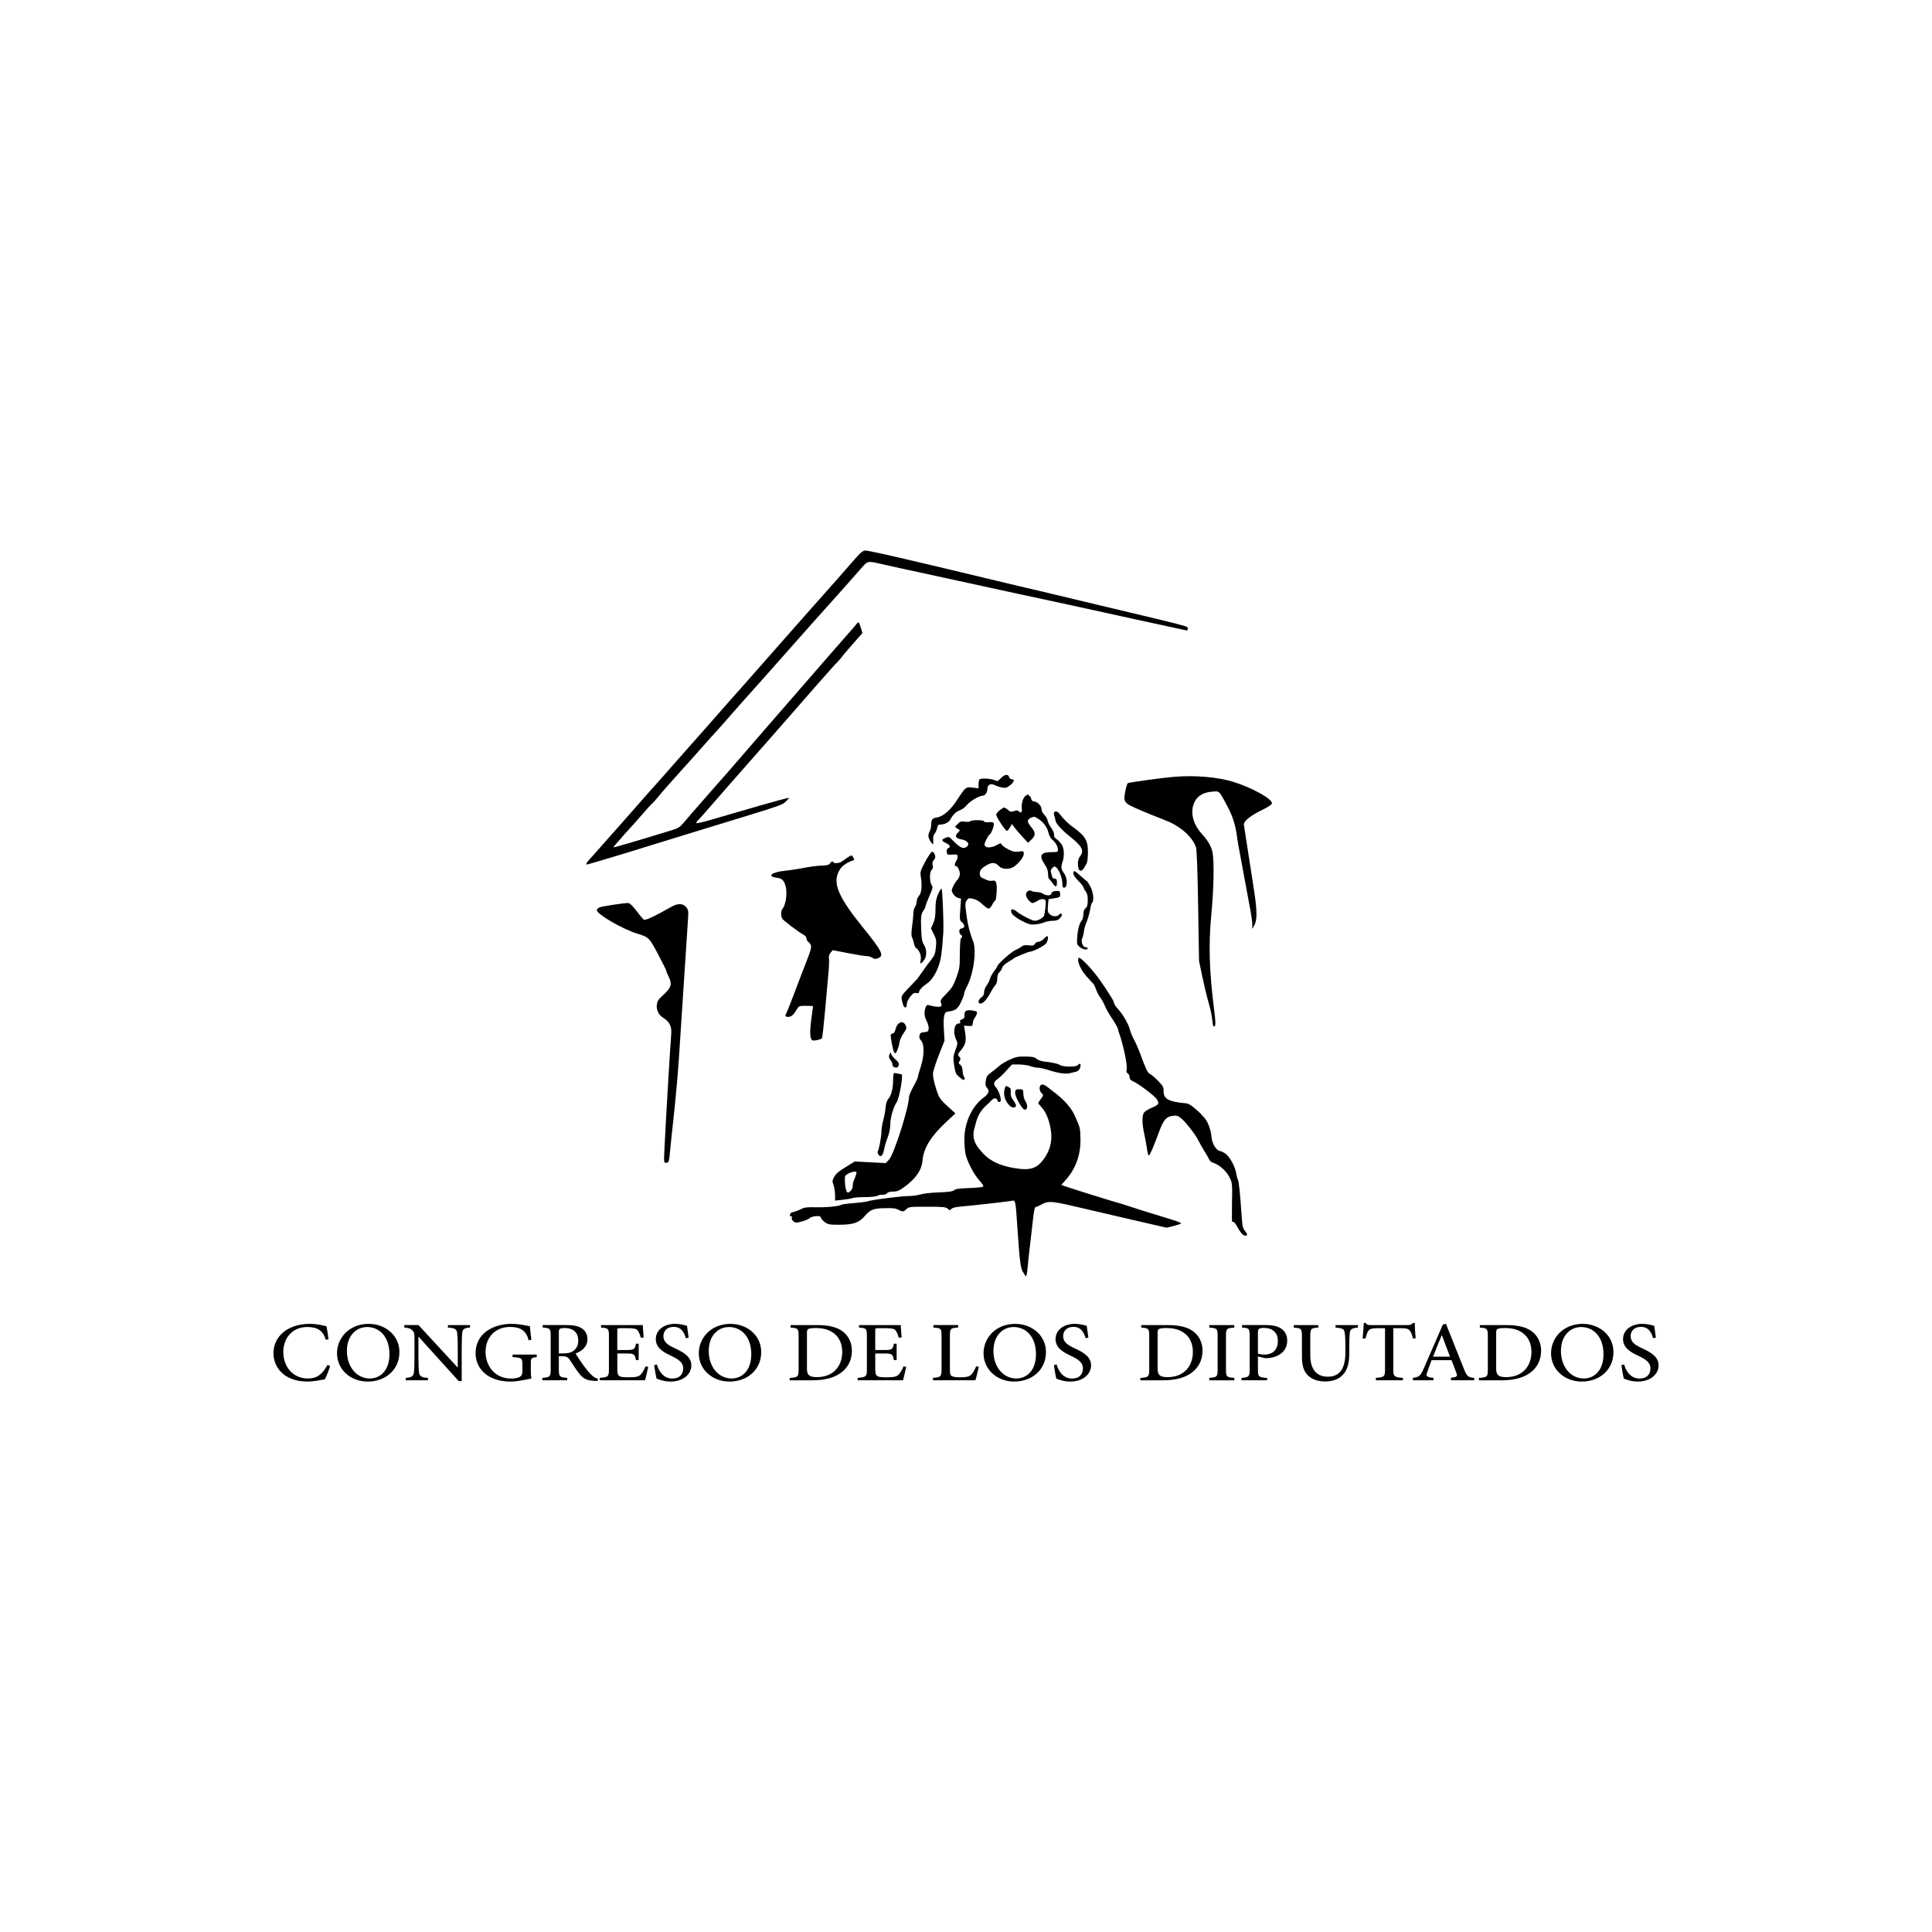 <svg xmlns="http://www.w3.org/2000/svg" id="Layer_1" data-name="Layer 1" viewBox="0 0 500 500"><g id="layer1"><g id="g1258"><g id="g1251"><path id="path830" d="M151.91,223.19c.21-.28.86-1.02,1.43-1.64,1.19-1.31,11.99-13.53,14.01-15.86l4.22-4.74c1.44-1.65,2.78-3.16,2.96-3.36.18-.19,1.75-1.96,3.47-3.93,1.72-1.97,3.2-3.64,3.29-3.72.08-.08,1.17-1.3,2.41-2.72,3.07-3.51,5.56-6.33,8.45-9.57,1.34-1.5,3.78-4.27,5.43-6.16,2.88-3.31,18.64-21.13,19.25-21.77.16-.17,1.65-1.87,3.3-3.78,2.5-2.88,3.13-3.47,3.81-3.47.45,0,4.17.77,8.28,1.74s8.24,1.92,9.18,2.14c1.88.43,10.21,2.43,16.7,4,2.28.55,4.91,1.18,5.85,1.39,1.53.34,11.78,2.78,21.13,5.03,1.88.45,5.1,1.22,7.14,1.7,11.89,2.82,14.87,3.58,15.06,3.85.25.37.1.9-.24.83-.85-.16-25.98-5.64-27.38-5.97-.94-.22-3.9-.86-6.57-1.43-2.67-.56-6.91-1.47-9.42-2.02-2.51-.55-6.05-1.32-7.85-1.71s-4.12-.89-5.14-1.12c-1.02-.23-3.98-.87-6.57-1.43-2.59-.56-5.61-1.22-6.71-1.46-1.1-.24-2.9-.63-4-.86-1.1-.24-3.03-.67-4.28-.96-4.48-1.04-4.43-1.04-5.67.24l-3.5,3.97c-1.22,1.38-2.63,2.96-3.12,3.51-4,4.44-9.18,10.25-12.14,13.62-3.61,4.11-12.56,14.16-12.83,14.42-.08.08-1.56,1.75-3.27,3.72s-3.2,3.64-3.3,3.72c-.1.08-1.77,1.95-3.72,4.15s-3.61,4.07-3.69,4.15c-.15.14-.88.95-4.8,5.35-1.15,1.28-2.46,2.81-2.93,3.4-.46.59-1.02,1.21-1.24,1.38-.39.32-1.8,1.89-4.75,5.29l-2.57,2.82c-.34.43-1.13,1.34-1.77,2.02-.63.68-1.1,1.28-1.04,1.34.09.09,5.48-1.49,14.56-4.27,2.47-.75,2.48-.76,4.43-3.07,1.07-1.27,2.27-2.66,2.67-3.09.39-.43,1.42-1.6,2.28-2.6s2.24-2.58,3.07-3.51l2.39-2.7c.38-.43,1.9-2.19,3.4-3.93,4-4.64,4.12-4.77,4.43-5.12l11.03-12.69c1.47-1.69,3.01-3.46,3.42-3.93.41-.47,2.2-2.53,3.97-4.58,1.77-2.05,4.06-4.66,5.08-5.8s2.02-2.3,2.22-2.57c.45-.62.6-.47,1.08,1.12l.39,1.29-2.6,2.94c-1.43,1.62-2.73,3.18-2.9,3.46l-.91,1.04c-.34.29-2.64,2.85-5.12,5.69-8.18,9.38-18.76,21.43-18.93,21.58-.09.08-2.07,2.33-4.4,5.01-6.55,7.53-7.13,8.19-7.72,8.76-.3.29-.47.61-.37.71.1.1,1.76-.28,3.69-.85,8.62-2.54,18.72-5.42,19.5-5.55l.86-.15-.88.9c-.96.99-.68.89-20.54,6.95-5.65,1.72-12.08,3.7-14.28,4.39-7.12,2.23-16.41,5.02-16.74,5.02-.21,0-.18-.17.07-.5h0ZM313.96,265.43c-.07-.22-.2-1.11-.3-1.98-.09-.87-.49-2.67-.89-4.01-.39-1.34-1.11-4.3-1.59-6.58l-.87-4.15-.23-14.16c-.15-9.25-.35-14.54-.56-15.25-.33-1.07-1.34-2.8-3.48-4.5-2.65-2.03-4.36-2.43-6.75-3.42-.09,0-1.86-.72-3.94-1.61-4.56-1.94-4.67-2.07-4.12-5,.21-1.12.52-2.07.69-2.11,1.2-.31,8.95-1.37,11.8-1.61,5.37-.46,11.32.03,15.34,1.26,4.91,1.5,10.17,4.41,10.12,5.59-.01.31-.93.92-2.55,1.72-3.13,1.54-4.86,2.94-4.71,3.84.06.35.44,2.83.85,5.5.41,2.67,1.13,7.28,1.59,10.24,1,6.32,1.06,8.78.28,10.21l-.55,1v-1.23c-.02-.68-.21-2.16-.43-3.29-.22-1.13-.87-4.64-1.44-7.78s-1.21-6.62-1.43-7.72c-.22-1.1-.48-2.65-.59-3.43-.43-3.35-1.1-5.53-2.48-8.15-2.28-4.3-2.07-4.09-3.91-3.94-2.28.18-3.72.96-4.56,2.49-1.33,2.42-.67,5.72,1.68,8.32,1.69,1.88,2.59,3.41,2.87,4.89.46,2.43.32,9.59-.32,16.21-.74,7.73-.53,14.56.78,24.91.32,2.5.36,3.62.14,3.84-.22.22-.34.19-.43-.1h0ZM210.36,269.25c-.75-.16-.87-1.88-.39-5.49.24-1.8.44-3.31.44-3.36s-.82-.09-1.83-.09c-1.81,0-1.84.01-2.47,1.07-.8,1.35-1.34,1.79-2.18,1.79-.72,0-.82-.3-.37-1.08.16-.27,1.11-2.69,2.12-5.36,1.01-2.67,2.42-6.38,3.15-8.23,1.36-3.48,1.39-3.89.32-4.77-.24-.2-.44-.6-.44-.89s-.31-.69-.69-.89c-1.41-.77-5.32-3.72-5.59-4.24-.4-.76-.35-2.02.1-2.55.9-1.05,1.29-4.34.72-6.06-.46-1.38-.91-1.77-2.28-1.95-2.56-.35-1.35-1.41,2.04-1.78,1.18-.13,2.85-.37,3.71-.53,2.97-.57,4.71-.8,6.18-.83.91-.02,1.6-.18,1.81-.44.64-1.2,1.27-.16,1.27-.16,1.23-.11,1.33-.02,2.59-.95.87-.65,1.65-1.08,1.78-1.08.24,0,.84,1.07.69,1.2-.05.04-.68.17-1.31.5-1.58.83-2.2,1.44-2.78,2.7-1.39,3.01.21,6.61,6.25,14.09,5.21,6.45,5.71,7.48,3.94,8.15-.56.21-.89.18-1.36-.15-.34-.24-1-.43-1.48-.43-.48,0-2.65-.35-4.83-.77l-3.97-.77-.56.69c-.36.44-.5.95-.41,1.42.08.4.04,1.95-.1,3.44-.13,1.49-.53,5.93-.88,9.87-.35,3.93-.72,7.25-.83,7.37-.28.32-1.79.69-2.34.57ZM171.97,297c.39-7.83,1.49-26.45,1.74-29.36.17-2-.41-3.2-2.04-4.21-1.28-.79-1.93-2.26-1.64-3.66.18-1.12.91-1.56,2.03-2.65,1.73-1.71,1.89-2.49.94-4.46-.31-.65-.57-1.29-.57-1.43s-.94-2.04-2.1-4.23c-2.28-4.33-2.42-4.47-5.47-5.4-3.81-1.17-10.42-5.02-10.42-6.08,0-.22.35-.54.79-.71.75-.29,6.15-1.1,7.36-1.11.38,0,1.09.68,2.07,1.97.83,1.08,1.68,2.12,1.9,2.31.39.32,2.59-.69,7.21-3.31,1.65-.94,3.02-.9,3.82.11.57.72.61,1,.45,3.36-.24,3.57-1.3,19.83-2.32,35.47-.24,3.78-.82,10.28-1.27,14.45-.46,4.17-.91,8.48-1.01,9.58-.26,2.99-.36,3.29-1.05,3.29-.6,0-.61-.05-.41-3.93h0Z"></path><path id="path826" d="M240.9,217.9c-.71-1.08-.8-1.75-.36-2.61.23-.45.43-1.16.43-1.57,0-1.6.27-1.97,1.52-2.16,1.59-.24,3.49-1.89,5.21-4.54,2.18-3.34,2.27-3.41,4.03-3.19l1.51.19v-.96c0-.53.11-1.12.23-1.32.27-.43,3.15-.27,4.08.23.54.29.73.22,1.45-.56.95-1.02,1.93-1.17,2.15-.32.08.32.39.57.69.57.85,0,.63.76-.46,1.59-.84.64-1.17.73-2.06.56-.58-.11-1.42-.39-1.86-.61-1.08-.56-1.93-.11-1.93,1.02,0,.89-.64,1.73-1.31,1.73-.84,0-3.25,1.45-4.03,2.43-.44.55-1.25,1.15-1.79,1.33-.96.32-1.83,1.17-2.44,2.37-.36.72-1.46,1.29-2.47,1.3-.63,0-.8.17-.96.93-.11.51-.4,1.16-.65,1.45-.29.33-.43.92-.37,1.64.09,1.3-.02,1.38-.6.48h0ZM279.13,224.76c-.33-1.22-.18-2.43.39-3.15,1.14-1.45.57-2.56-2.57-5.07-2.2-1.76-3.63-3.34-3.79-4.19-.08-.45-.24-1.11-.36-1.46-.31-.98.66-1.22,1.35-.34,1.17,1.49,2.21,2.54,3.36,3.37,2.71,1.96,3.55,2.97,3.89,4.62.25,1.23.2,3.56-.11,4.79-.01.05-.28.53-.6,1.07-.67,1.14-1.31,1.28-1.56.35h0ZM274.95,228.76c0-1.83-1.21-4.47-2.05-4.49-.37,0-1.07.87-.96,1.22.06.19.18.7.28,1.14.12.54.35.79.74.79.46,0,.57.19.57,1,0,1.25-.34,1.27-1.18.07-.36-.51-.75-.97-.88-1.03-.12-.05-.23-.63-.23-1.29,0-.84-.25-1.56-.86-2.45-1.54-2.28-1.08-3.18,1.63-3.18,1.53,0,1.8-.08,1.79-.5-.02-.75-.3-1.71-1.47-2.73-.62-.54-.91-1.4-1.02-1.94-.46-1.91-2.09-3.33-3.53-3.98-.75,0-1.57.45-1.77.98-.09.25.25.93.82,1.61,1.22,1.46,1.24,2.21.11,3.29l-.88.84-1.34-1.43c-.74-.79-1.68-1.88-2.09-2.43l-.75-1-.53.93c-.29.51-.66.89-.81.84-.45-.15-2.72-3.61-2.72-4.16,0-.43.75-1.16,1.89-1.84.18-.11.66.12,1.07.5.66.61.86.66,1.63.39.64-.22.97-.22,1.2.02.6.6.95.34.84-.63-.18-1.5.4-3.15,1.22-3.53.4-.18.65-.21.56-.07-.09.14-.03.26.14.26s.38.32.48.72c.11.42.38.72.68.72.87,0,2.01,1.12,2.01,1.97,0,.47.29,1.06.7,1.45.38.36.79,1.06.89,1.55s.48,1.28.83,1.75c.35.47.72,1.18.81,1.58.06.23-.11.58.19,1.02.21.3.84.67,1.09.95.9,1.01,1.14,1.53,1.25,2.67.08.8-.03,1.87-.24,2.47-.54,1.53-.49,2.11.31,3.2.97,1.32.95,3.72-.03,3.72-.26,0-.4-.33-.4-.94h0ZM266.38,239.15c-1.66-.5-4.21-2.06-4.54-2.78-.51-1.13.16-1.4,1.25-.5,1.2.98,4.01,2.42,4.72,2.42.84,0,2.17-.75,2.4-1.34.11-.28.27-1.3.36-2.27.15-1.62.12-1.78-.45-1.96-.4-.13-.95.01-1.57.4-.53.33-1.11.59-1.29.59-.6,0-1.74-1.39-1.74-2.12,0-.83.82-1.4,1.44-1.01.23.14.86.27,1.41.28.55,0,1.25.2,1.55.43.71.54,2.16.56,2.16.02,0-.46.61-.75,1.59-.75.57,0,.69.14.69.84,0,.79-.09.85-1.5,1.07l-1.5.24-.15,1.66c-.13,1.42-.06,1.74.45,2.22.71.67,1.92.73,2.42.12.25-.3.46-.35.66-.15.2.2.08.52-.38,1.01-.51.55-.96.72-1.87.72-.66,0-1.63.18-2.16.39-1.29.52-3.09.74-3.96.48h0ZM279.44,245.07c-.74-.6-.78-.76-.67-2.36.15-2.18.57-3.76,1.15-4.41.25-.28.45-1,.45-1.63,0-.78.18-1.28.57-1.62.44-.38.57-.84.57-2.09,0-1.17-.15-1.8-.57-2.33-.31-.4-.57-.88-.57-1.06s-.58-.9-1.29-1.59c-.78-.77-1.29-1.52-1.29-1.92,0-.93.28-.83,1.87.63.77.71,1.48,1.29,1.57,1.29s.52.63.93,1.4c.77,1.42,1.03,3.64.5,4.2-.14.15-.32.66-.4,1.13-.21,1.35-.77,3.35-1.2,4.29-.22.47-.46,1.4-.54,2.06-.08.66-.28,1.45-.44,1.76-.42.79.14,2.33.86,2.33.3,0,.54.13.54.29,0,.52-1.27.3-2.07-.36ZM238.28,248.37c.18-1.15-.3-2.35-1.24-3.08-.2-.16-.43-.67-.51-1.14-.08-.47-.29-1.14-.47-1.49-.24-.48-.24-1.24,0-3,.18-1.3.33-2.83.33-3.39,0-.56.19-1.27.42-1.57.23-.31.42-.93.43-1.4,0-.46.29-1.14.62-1.5.66-.7.83-2.74.42-5.1-.17-1.01-.04-1.44,1.18-3.72.76-1.42,1.56-2.57,1.79-2.57s.53.35.68.78c.21.61.16.9-.23,1.34-.36.4-.45.8-.32,1.39.13.58.05.94-.26,1.2-.58.48-.59,3.1-.02,3.91.38.54.32.81-.57,2.85-.54,1.24-.99,2.43-.99,2.64,0,.21-.27.76-.6,1.23-.62.87-.68,1.53-.49,5.84.05,1.28.26,2.28.57,2.75,1.07,1.64.87,3.7-.47,4.81-.41.34-.44.26-.27-.77h0ZM253.25,259.17c0-.31.32-.78.71-1.03.5-.33.71-.73.71-1.34,0-.48.3-1.27.67-1.76s.76-1.27.87-1.74c.11-.47.58-1.33,1.04-1.91.46-.58.84-1.17.84-1.31,0-.51,3.7-3.81,4.77-4.25.6-.25,1.31-.65,1.58-.89.35-.31.86-.4,1.79-.29,1.07.12,1.35.05,1.59-.39.16-.3.58-.54.94-.54s.96-.32,1.32-.72c.37-.39.78-.72.91-.72.44,0,.22,1.28-.32,1.94-.52.63-3.37,2.07-4.09,2.07-.41,0-4,1.48-4.2,1.73-.08.1-.75.53-1.5.97-.81.47-1.42,1.06-1.52,1.46-.09.37-.41.89-.71,1.16-.37.33-.55.88-.55,1.65,0,.73-.2,1.37-.54,1.74-.3.33-.85,1.19-1.24,1.93-.39.74-1.01,1.67-1.39,2.07-.83.88-1.69.97-1.69.17h0ZM233.87,260.38c-.15-.28-.36-.99-.47-1.57-.19-1.01-.11-1.15,1.62-2.99,1-1.06,1.96-2.06,2.13-2.22.18-.16.84-1.07,1.48-2.01s1.67-2.34,2.28-3.11c.98-1.22,1.14-1.64,1.3-3.34.16-1.72.1-2.11-.55-3.4l-.73-1.45.59-1.33c.43-.98.58-1.93.58-3.65,0-1.78.15-2.67.64-3.82.35-.82.77-1.5.93-1.5.23,0,.59,8.79.46,11.29-.11,1.99-.31,4.25-.53,5.86-.43,3.17-1.95,6.2-3.67,7.37-1.26.86-2.08,1.76-2.1,2.29,0,.23-.24.3-.66.2-.47-.12-.82.03-1.26.54-.83.96-1.23,1.75-1.23,2.44,0,.79-.48,1.02-.82.4h0ZM231.39,272.3c-.31-.51-1-4.1-.85-4.49.07-.2.32-.36.55-.36s.5-.38.6-.84c.46-2.08,1.99-2.78,2.7-1.22.3.66.24.89-.57,2.04-.51.72-.97,1.8-1.06,2.45-.14,1.07-.78,2.73-1.06,2.73-.07,0-.2-.14-.31-.31h0ZM231.33,276.14c-.2-.08-.36-.37-.36-.65s-.24-.82-.53-1.19c-.42-.54-.47-.83-.24-1.4.27-.66.3-.67.43-.14.07.31.59.96,1.14,1.44.79.69.96,1,.8,1.5-.2.62-.51.73-1.23.44h0ZM248.18,278.66c-.81-.69-.96-1.06-1.24-2.95-.3-1.99-.27-2.3.32-3.94.62-1.69.62-1.82.17-2.77-.86-1.8-.48-4.12.67-4.12.38,0,.5-.14.38-.45-.11-.3.03-.5.44-.61.33-.09.62-.31.64-.48.02-.18.05-.65.07-1.04.05-.81.76-1.03,2.38-.72.84.16.95.27.79.81-.11.35-.36.82-.56,1.06-.2.24-.41.82-.47,1.29-.09.81-.16.85-1.19.77l-1.1-.09.2,1.16c.46,2.71.3,3.62-.84,5.02-1.02,1.24-1.05,1.34-.6,1.85.4.45.42.62.11,1.12-.32.51-.29.65.17.99.36.26.56.8.6,1.58.03.65.2,1.36.38,1.57.29.35.17.78-.22.75-.09,0-.58-.37-1.09-.8h0ZM260.83,285.62c-.88-1.16-1.17-2.47-.83-3.78.23-.87.28-.9.95-.55.6.3.7.54.63,1.42-.06.78.11,1.31.64,2.01.93,1.22.95,1.9.05,1.9-.44,0-.95-.35-1.45-1.01h0ZM263.67,285.33c-.66-1.18-1.01-2.15-.95-2.65.08-.68.21-.78,1.09-.78.98,0,1,.03,1.03,1.17.02.65.24,1.48.5,1.85.67.96.63,2.27-.07,2.27-.38,0-.87-.58-1.59-1.87h0ZM227.28,298.68c-.16-.29-.21-.61-.12-.7.29-.3.94-3.74.95-5.07,0-.71.22-2.07.48-3,.26-.94.53-2.41.6-3.28.07-.87.34-1.8.59-2.09.85-.95,1.32-2.62,1.35-4.78.02-1.52.13-2.12.38-2.07.49.11,1.58.31,1.79.33.53.06-.54,6.24-1.26,7.27-.84,1.19-1.64,4.02-1.64,5.79,0,.95-.27,2.23-.69,3.34-.38.99-.78,2.31-.88,2.94-.3,1.77-.99,2.37-1.55,1.32h0ZM220.17,308.18c.29-.26.52-.84.52-1.29s.11-1.04.25-1.31c.14-.27.38-.92.55-1.43.27-.83.24-.93-.26-.93-1,0-2.53.81-2.56,1.34-.11,2.13.27,4.09.8,4.09.1,0,.42-.21.7-.47h0ZM216.12,309.29c0-.78-.18-1.92-.39-2.54-.35-.99-.34-1.23.07-2.02.53-1.01,1.14-1.52,3.66-3.06l1.76-1.08,4.01.21,4.01.21.85-.91c1.28-1.38,5.16-13.58,5.16-16.24,0-.32.51-1.52,1.14-2.67.63-1.14,1.14-2.24,1.14-2.43s.33-1.37.74-2.61c.95-2.89.99-5.9.1-6.85-.42-.45-.53-.83-.4-1.36.15-.6.38-.75,1.23-.82.91-.08,1.06-.19,1.14-.89.05-.44-.17-1.31-.5-1.94-.65-1.25-.75-2.39-.3-3.56.23-.62.42-.73.93-.58,1.27.37,2.48.52,2.91.35.34-.13.38-.33.16-.91-.25-.67-.13-.9,1.39-2.43,1.4-1.42,1.81-2.09,2.57-4.16.83-2.28.9-2.75.9-6.09,0-1.99.13-3.81.27-4.04.49-.44.41-.69-.14-1.06-.46-.7-.29-1.52.33-1.52.29,0,.8-.36.7-.67-.3-.88-.46-.8-.84-1.12-.39-.59-.36-.97-.2-3.22l.2-2.7-.76-.19c-.42-.11-.99-.57-1.27-1.04-.49-.8-.49-.91-.04-1.9.26-.58.76-1.36,1.11-1.74.38-.41.64-1.05.64-1.57,0-.96-.74-2.26-1.15-2.01-.34.21-.09-1.03.28-1.4.16-.16.29-.6.29-.97,0-.64-.09-.68-1.36-.59-1.3.09-1.36.06-1.45-.69-.06-.51.07-.85.36-.96.74-.28.51-.83-.55-1.34-1.23-.59-1.26-.88-.12-1.35.82-.34.93-.31,1.68.47,2.13,2.21,3.04,2.6,3.97,1.7.64-.62-.06-1.5-1.36-1.72-1.6-.27-1.99-.83-1.18-1.7l.63-.68-.65-.45-.65-.45.7-.75c.6-.65.86-.73,1.9-.59.66.09,1.28.04,1.37-.12.24-.39,3.56-.36,3.56.03,0,.19.47.27,1.21.21,1-.08,1.23,0,1.31.44.11.56-.75,2.75-1.09,2.75-.11,0-.48.58-.84,1.3-.53,1.07-.58,1.38-.28,1.74.43.52,1.95.33,3.2-.42.75-.44.82-.44,1.08.02.15.27.93.82,1.74,1.23,1.19.6,1.7.7,2.7.55,1.22-.18,1.24-.17,1.24.65,0,.92-1.89,3.09-3.09,3.55-1.23.47-2.61.3-3.28-.41-.96-1.02-1.76-1.09-3.21-.28-.7.39-1.42.97-1.58,1.28-.39.73-.24,1.7.31,1.97,1.57.77,2.04.91,2.71.78.61-.12.81,0,1.03.59.31.82.03,4.63-.34,4.63-.13,0-.45.45-.71,1-.26.55-.68,1-.93,1s-.98-.51-1.61-1.13c-.76-.74-1.57-1.22-2.38-1.4-1.14-.25-1.26-.22-1.69.44-.44.67-.43.97.03,4.33.47,2.98.83,3.9,1.49,5.83,1.16,2.23.37,8.68-1.49,12.18-.38.71-.68,1.5-.68,1.77s-.38,1.26-.84,2.22c-.86,1.78-1.41,2.17-3.43,2.42-.94.12-1.17,1.29-.97,4.81l.16,2.72-1.48,3.72c-.81,2.05-1.49,4.23-1.52,4.86-.02.63.33,2.3.78,3.72.84,2.65,1,2.87,3.97,5.54l1.07.96-2.42,2.26c-3.93,3.68-5.81,6.73-6.08,9.83-.22,2.57-1.69,4.75-4.68,6.93-1.37,1-1.91,1.22-2.93,1.22-.79,0-1.39.17-1.62.45-.2.24-.7.41-1.11.37-.41-.04-1.02.08-1.36.27-.35.19-1.74.34-3.19.34s-2.87.11-3.23.25c-.36.14-1.53.34-2.59.45l-1.93.2v-1.42h0ZM321.32,319.16c-.33-.35-.83-1.09-1.11-1.64-.52-1.03-.98-1.48-1.3-1.28-.1.06-.13-2.13-.07-4.88.1-4.52.06-5.12-.46-6.29-.85-1.94-2.7-3.62-4.67-4.25-.28-.09-.64-.45-.8-.81-.16-.36-.73-1.36-1.28-2.22-.54-.87-1.19-2.02-1.45-2.57-.67-1.45-3.45-5.01-4.58-5.87-.84-.64-1.15-.71-2.24-.55-1.57.24-2.27,1.09-3.4,4.13-1.47,3.98-2.37,6.05-2.63,6.1-.14.03-.36-.72-.49-1.67-.12-.94-.44-2.68-.7-3.86-.64-2.89-.63-4.95.03-5.68.28-.31,1.21-.85,2.06-1.2,1.66-.67,1.88-1.11,1.1-2.21-.61-.87-4.77-4.01-5.99-4.52-.75-.31-.99-.59-.99-1.11,0-.38-.21-.82-.47-.96-.35-.2-.43-.49-.3-1.15.22-1.11-.94-6.59-2.02-9.49-.09-.24-.21-.68-.27-.99-.06-.31-.72-1.46-1.47-2.57-.75-1.11-1.59-2.58-1.86-3.27-.27-.69-.81-1.67-1.2-2.18-.39-.51-.91-1.54-1.17-2.28-.25-.74-.64-1.42-.85-1.5-1.02-1.15-2.34-2.42-2.91-3.63-.72-1.23-1.04-2.64-.65-2.88.49-.3,4.12,3.65,6.03,6.56,1.5,2.15,1.6,2.46,2.55,3.92.32.52.58,1.11.58,1.32,0,.2.47.88,1.05,1.51,1.27,1.37,2.8,4.08,3.08,5.43.11.54.57,1.64,1.01,2.43.44.79,1.12,2.34,1.52,3.43,1.45,4,2.06,5.27,2.59,5.45.3.1,1.22.87,2.05,1.72,1.34,1.36,1.51,1.68,1.5,2.7-.03,2.08,1.25,2.78,5.89,3.2.52.05,1.37.56,2.25,1.36,1.42,1.19,1.53,1.39,2.34,2.29.86.81,1.8,3.24,1.9,4.91.1,1.71,1.17,3.56,2.18,3.76.43.09,1.13.43,1.55.76,1.05.82,2.41,3.32,2.65,4.88.11.71.33,1.53.48,1.82.25.48.54,3.27.96,9.34.2,2.84.29,3.21.96,3.99,1,1.16.05,1.64-1.02.51h0ZM264.69,329.15c-.63-1.29-.78-2.6-1.45-12.34-.42-6.17-.44-6.25-1.38-6.04-.8.17-9.91,1.2-13.32,1.5-1.29.11-2.12.33-2.35.62-.32.4-.41.39-.92-.07-.5-.45-1.15-.52-5.29-.52-4.58,0-4.75,0-5.44.67-.64.61-.82.64-1.61.34-1.15-.72-2-.64-3.43-.64-3.33,0-4.26.32-5.61,1.94-1.53,1.83-3.02,2.35-6.73,2.35-2.59,0-2.91-.06-3.78-.73-.53-.4-.95-.92-.95-1.15,0-.58-2.25-.42-2.95.21-.5.45-2.53,1.1-3.44,1.1-.64,0-1.32-.81-1.12-1.34.12-.31.07-.4-.15-.26-.21.13-.33,0-.33-.36,0-.4.26-.62.92-.77.5-.11,1.38-.45,1.96-.75.84-.44,1.55-.53,3.72-.47,2.75.07,6.17-.25,6.68-.64.16-.12,1.57-.31,3.14-.43,1.57-.12,3.24-.33,3.71-.48,1.32-.42,8.63-1.35,10.63-1.36.98,0,2.33-.19,3-.41.67-.22,2.8-.46,4.73-.53,2.61-.1,3.63-.24,4-.57.37-.33,1.34-.47,3.78-.55,1.81-.06,3.45-.21,3.65-.34.27-.17.02-.62-.94-1.68-1.42-1.58-3.08-4.77-3.54-6.8-.16-.71-.3-2.4-.3-3.76-.01-4.3,1.92-8.54,4.92-10.79,1.44-1.08,1.68-1.78.89-2.65-.35-.39-.42-.81-.27-1.77.16-1.05.38-1.4,1.39-2.13.66-.48,1.58-1.22,2.04-1.65s1.68-1.17,2.71-1.64c1.62-.74,2.19-.86,4.14-.83,1.81.03,2.38.14,2.86.59.35.32,1.19.62,2.02.71,2.14.24,3.36.51,4,.88.92.55,4.24.57,4.69.03.56-.68.88-.27.55.7-.2.57-.55.91-1.05,1.02-.42.09-1.15.27-1.64.39-1.06.27-3.05-.03-5.51-.83-1-.33-2.22-.59-2.71-.6-.49,0-1.4-.19-2.03-.42-.63-.23-1.93-.42-2.9-.42h-1.76s-1.5,1.63-1.5,1.63c-.82.9-1.83,1.87-2.23,2.14-1.04.69-1.18,1.34-.46,2.12.6.65,1.28,2.44,1.28,3.36,0,.26-.19.47-.43.47s-.43-.18-.43-.4-.24-.46-.54-.54c-.39-.1-.89.27-1.78,1.3-2.15,1.78-2.87,3.33-3.4,5.53-1.02,3.08-.54,4.8,2.13,7.56,1.81,1.87,4.31,3.03,7.82,3.63,4.31.74,6.05.17,7.96-2.62,1.3-1.88,1.91-4.12,1.72-6.29-.23-2.64-1.19-5.36-2.35-6.62-.55-.6-1-1.17-1-1.27s.31-.6.69-1.11c.69-.93.69-.94.13-1.5-.69-.69-.62-2.06.12-2.2.28-.05.87.2,1.33.57.45.37,1.25.99,1.78,1.38,2.52,1.88,4.46,4.05,5.31,5.95,1.53,3.41,1.48,3.23,1.55,6.21.09,3.94-1.19,7.59-3.63,10.37l-1.32,1.5.77.29c1.05.4,12.62,4.02,13.69,4.28.47.12,2.01.6,3.43,1.07,1.41.47,3.53,1.15,4.71,1.5,1.18.35,2.46.75,2.86.88.39.13,1.85.58,3.24,1,1.39.42,2.42.85,2.28.98-.13.12-1.04.41-2,.65l-1.76.43-9.09-2.1c-5-1.16-11.63-2.7-14.74-3.43-6.03-1.41-6.89-1.45-8.72-.38-.52.3-1.11.55-1.3.55-.25,0-.47,1.01-.7,3.22-.19,1.77-.54,4.76-.77,6.65-.23,1.89-.51,4.44-.61,5.66-.1,1.22-.28,2.29-.4,2.36-.12.07-.49-.43-.82-1.12h0Z"></path></g><g id="flowRoot944"><path id="path1158" d="M84.73,353.29c-1.24,2.23-2.56,3.46-5.05,3.46-3.69,0-6.36-2.81-6.36-6.92,0-3.31,2.16-6.4,6.2-6.4,2.61,0,4.13.93,4.77,3.31l.73-.15c-.14-1.21-.31-2.14-.52-3.37-.66-.11-2.32-.61-4.32-.61-5.49,0-9.41,3.05-9.41,7.65,0,3.5,2.68,7.28,8.76,7.28,1.76,0,3.85-.45,4.53-.58.42-.73,1.06-2.4,1.39-3.44l-.7-.24ZM94.99,343.43c3.15,0,5.8,2.44,5.8,7.05,0,4.24-2.42,6.27-5.09,6.27-3.4,0-5.92-3.03-5.92-7.11s2.51-6.2,5.19-6.2h.02ZM95.46,342.61c-5.12,0-8.24,3.67-8.24,7.61,0,4.24,3.52,7.33,7.96,7.33s8.19-2.92,8.19-7.65c0-4.39-3.76-7.28-7.89-7.28h-.02ZM121.65,342.93h-5.73v.65c1.69.09,2.28.37,2.39,1.36.07.63.16,1.62.16,3.65v5.27h-.07l-10.1-10.94h-3.66v.65c1.13.09,1.64.26,2.16.8.42.52.47.65.47,2.25v4.78c0,2.01-.07,3.05-.14,3.76-.14,1.06-.75,1.36-2.11,1.43v.63h5.73v-.63c-1.67-.09-2.18-.39-2.32-1.49-.07-.65-.14-1.69-.14-3.7v-5.45h.05l10.38,11.48h.77v-8.84c0-2.03.07-3.03.14-3.7.12-.99.68-1.25,2.02-1.32v-.65ZM138.9,350.56h-6.25v.65c2.39.15,2.54.3,2.54,1.9v1.84c0,.89-.28,1.17-.75,1.43-.54.26-1.29.39-2.11.39-4.6,0-6.67-3.67-6.67-6.85,0-4.04,2.7-6.51,6.36-6.51,2.35,0,4.2.78,4.77,3.46l.73-.13c-.19-1.49-.31-2.72-.38-3.5-.82-.15-2.7-.63-4.74-.63-4.79,0-9.32,2.51-9.32,7.57,0,4.37,3.59,7.37,8.97,7.37,1.97,0,3.99-.5,5.49-.8-.14-.61-.16-1.3-.16-2.08v-1.86c0-1.32.09-1.43,1.53-1.6v-.65ZM144.63,350.26v-5.4c0-.61.07-.84.26-.95.19-.13.61-.22,1.29-.22,1.78,0,3.47.86,3.47,3.22,0,1.21-.38,2.05-1.29,2.72-.61.45-1.41.63-2.63.63h-1.1ZM154.75,356.83c-.54-.15-1.08-.41-1.71-1.04-.59-.54-1.06-1.15-1.95-2.31-.7-.97-1.71-2.44-2.14-3.18,1.76-.69,3.08-1.84,3.08-3.72,0-1.34-.63-2.33-1.62-2.9-.92-.56-2.07-.76-3.9-.76h-6.06v.65c1.88.13,2.07.24,2.07,2.1v8.78c0,1.84-.21,1.99-2.16,2.14v.63h6.43v-.63c-1.95-.15-2.16-.3-2.16-2.14v-3.46h.73c1.22,0,1.64.26,2.07.89.7,1.06,1.55,2.42,2.39,3.5,1.08,1.43,2.09,1.9,3.97,1.99.28.02.56.02.87.02l.09-.56ZM167.07,353.63c-.35.86-.82,1.62-1.22,2.08-.54.56-1.24.73-3.03.73-1.15,0-2-.02-2.47-.28-.45-.26-.59-.73-.59-1.77v-4.11h2.25c2.09,0,2.25.13,2.58,1.71h.7v-4.24h-.7c-.31,1.47-.45,1.64-2.61,1.64h-2.23v-4.97c0-.65.05-.69.82-.69h1.78c1.71,0,2.35.15,2.7.61.33.5.56.99.8,1.88l.73-.09c-.09-1.15-.21-2.64-.23-3.2h-10.8v.65c1.85.13,2.04.22,2.04,2.18v8.69c0,1.79-.19,1.97-2.39,2.14v.63h11.74c.21-.69.68-2.75.82-3.5l-.7-.09ZM178.22,346.18c-.19-1.4-.33-2.27-.42-3.05-.89-.26-1.93-.52-3.08-.52-3.12,0-5,1.79-5,3.96,0,2.44,2.35,3.54,3.99,4.32,1.83.89,3.1,1.66,3.1,3.26s-1.03,2.62-2.82,2.62c-2.49,0-3.62-2.27-3.99-3.65l-.7.17c.14,1.08.47,3,.63,3.48.23.11.59.26,1.22.43.59.17,1.39.35,2.37.35,3.24,0,5.4-1.86,5.4-4.19s-2.21-3.46-4.18-4.39c-1.93-.89-3.05-1.64-3.05-3.2,0-1.21.85-2.38,2.65-2.38,2.07,0,2.75,1.56,3.17,2.94l.7-.15ZM188.63,343.43c3.15,0,5.8,2.44,5.8,7.05,0,4.24-2.42,6.27-5.09,6.27-3.4,0-5.92-3.03-5.92-7.11s2.51-6.2,5.19-6.2h.02ZM189.09,342.61c-5.12,0-8.24,3.67-8.24,7.61,0,4.24,3.52,7.33,7.96,7.33s8.19-2.92,8.19-7.65c0-4.39-3.76-7.28-7.89-7.28h-.02ZM208.83,345.25c0-.86.07-1.12.31-1.28.26-.15.87-.28,1.93-.28,1.64,0,3.05.3,4.13.95,1.83,1.04,2.77,2.94,2.77,5.23,0,3.48-2.11,6.53-6.57,6.53-1.76,0-2.56-.41-2.56-2.1v-9.06ZM204.61,342.93v.65c1.85.13,2.07.24,2.07,2.12v8.75c0,1.88-.21,2.01-2.3,2.16v.61h5.87c2.96,0,5.4-.56,7.21-1.82,1.85-1.28,3.01-3.24,3.01-5.86,0-2.08-.87-3.67-2.07-4.71-1.5-1.32-3.78-1.9-6.86-1.9h-6.93ZM233.83,353.63c-.35.86-.82,1.62-1.22,2.08-.54.56-1.24.73-3.03.73-1.15,0-2-.02-2.47-.28-.45-.26-.59-.73-.59-1.77v-4.11h2.25c2.09,0,2.25.13,2.58,1.71h.7v-4.24h-.7c-.31,1.47-.45,1.64-2.61,1.64h-2.23v-4.97c0-.65.05-.69.82-.69h1.78c1.71,0,2.35.15,2.7.61.33.5.56.99.8,1.88l.73-.09c-.09-1.15-.21-2.64-.23-3.2h-10.8v.65c1.85.13,2.04.22,2.04,2.18v8.69c0,1.79-.19,1.97-2.39,2.14v.63h11.74c.21-.69.68-2.75.82-3.5l-.7-.09ZM252.62,353.61c-.4,1.02-.85,1.73-1.27,2.16-.56.54-1.39.67-2.68.67-1.01,0-1.81-.04-2.28-.28-.45-.22-.56-.65-.56-1.82v-8.65c0-1.9.21-2.01,2.14-2.12v-.65h-6.41v.65c1.95.13,2.11.24,2.11,2.12v8.71c0,1.88-.19,2.03-2.21,2.18v.63h10.96c.26-.67.75-2.79.89-3.5l-.7-.11ZM262.31,343.43c3.15,0,5.8,2.44,5.8,7.05,0,4.24-2.42,6.27-5.09,6.27-3.4,0-5.92-3.03-5.92-7.11s2.51-6.2,5.19-6.2h.02ZM262.78,342.61c-5.12,0-8.24,3.67-8.24,7.61,0,4.24,3.52,7.33,7.96,7.33s8.19-2.92,8.19-7.65c0-4.39-3.76-7.28-7.89-7.28h-.02ZM281.67,346.18c-.19-1.4-.33-2.27-.42-3.05-.89-.26-1.93-.52-3.08-.52-3.12,0-5,1.79-5,3.96,0,2.44,2.35,3.54,3.99,4.32,1.83.89,3.1,1.66,3.1,3.26s-1.03,2.62-2.82,2.62c-2.49,0-3.62-2.27-3.99-3.65l-.7.17c.14,1.08.47,3,.63,3.48.23.11.59.26,1.22.43.59.17,1.39.35,2.37.35,3.24,0,5.4-1.86,5.4-4.19s-2.21-3.46-4.18-4.39c-1.93-.89-3.05-1.64-3.05-3.2,0-1.21.85-2.38,2.65-2.38,2.07,0,2.75,1.56,3.17,2.94l.7-.15ZM299.58,345.25c0-.86.07-1.12.31-1.28.26-.15.87-.28,1.93-.28,1.64,0,3.05.3,4.13.95,1.83,1.04,2.77,2.94,2.77,5.23,0,3.48-2.11,6.53-6.57,6.53-1.76,0-2.56-.41-2.56-2.1v-9.06ZM295.35,342.93v.65c1.85.13,2.07.24,2.07,2.12v8.75c0,1.88-.21,2.01-2.3,2.16v.61h5.87c2.96,0,5.4-.56,7.21-1.82,1.85-1.28,3.01-3.24,3.01-5.86,0-2.08-.87-3.67-2.07-4.71-1.5-1.32-3.78-1.9-6.86-1.9h-6.93ZM319.44,357.22v-.63c-1.97-.15-2.16-.26-2.16-2.14v-8.73c0-1.88.19-2.01,2.16-2.14v-.65h-6.48v.65c1.97.13,2.16.26,2.16,2.14v8.73c0,1.86-.19,1.99-2.16,2.14v.63h6.48ZM325.55,344.94c0-.63.07-.89.26-1.02.16-.15.66-.26,1.31-.26,1.93,0,3.59.97,3.59,3.37,0,2.81-1.93,3.54-3.45,3.54-.75,0-1.41-.15-1.71-.26v-5.38ZM321.44,342.93v.65c1.78.11,1.97.19,1.97,2.14v8.73c0,1.82-.19,1.99-2.11,2.16v.61h6.64v-.61c-2.18-.17-2.39-.28-2.39-2.14v-3.42l1.78.43c.28.02.73.02,1.1-.02,2.37-.26,4.7-1.64,4.7-4.52,0-1.43-.61-2.46-1.57-3.11s-2.32-.91-4.04-.91h-6.08ZM351.42,342.93h-5.78v.65c1.69.11,2.23.39,2.35,1.23.12.67.19,1.6.19,3.57v1.69c0,3.65-1.15,6.22-4.55,6.22-2.96,0-4.53-1.99-4.53-5.55v-4.91c0-2.01.19-2.14,2.07-2.25v-.65h-6.34v.65c1.9.15,2.11.24,2.11,2.25v5.36c0,2.62.68,4.26,2.14,5.25,1.08.78,2.49,1.08,3.92,1.08,1.62,0,3.24-.45,4.34-1.53,1.41-1.34,1.85-3.24,1.85-5.81v-1.77c0-1.99.07-2.92.14-3.52.09-.91.66-1.21,2.09-1.3v-.65ZM366.37,346.35c-.12-1.3-.23-2.94-.23-3.96h-.49c-.4.41-.61.54-1.24.54h-9.63c-.7,0-.99-.02-1.34-.54h-.49c-.05,1.21-.19,2.66-.31,4.02h.73c.28-.99.49-1.64.77-2.01.35-.48.82-.67,2.84-.67h1.46v10.76c0,1.73-.21,1.95-2.37,2.1v.63h7v-.63c-2.25-.15-2.49-.39-2.49-2.1v-10.76h1.67c1.83,0,2.23.17,2.63.67.28.35.54.93.8,2.01l.7-.06ZM375.26,351.1h-4.37c.7-1.79,1.43-3.7,2.23-5.53h.05l2.09,5.53ZM381.53,357.22v-.63c-1.57-.15-1.9-.37-2.65-2.27-1.55-3.85-3.15-7.89-4.67-11.72l-.8.19-5,11.5c-.87,1.92-1.2,2.08-2.75,2.29v.63h5.31v-.63c-1.85-.17-2.04-.41-1.5-1.77.31-.89.63-1.77,1.01-2.79h5.17c.52,1.32.96,2.46,1.27,3.33.33.84.12,1.04-1.41,1.23v.63h6.03ZM387.2,345.25c0-.86.07-1.12.31-1.28.26-.15.87-.28,1.93-.28,1.64,0,3.05.3,4.13.95,1.83,1.04,2.77,2.94,2.77,5.23,0,3.48-2.11,6.53-6.57,6.53-1.76,0-2.56-.41-2.56-2.1v-9.06ZM382.98,342.93v.65c1.85.13,2.07.24,2.07,2.12v8.75c0,1.88-.21,2.01-2.3,2.16v.61h5.87c2.96,0,5.4-.56,7.21-1.82,1.85-1.28,3.01-3.24,3.01-5.86,0-2.08-.87-3.67-2.07-4.71-1.5-1.32-3.78-1.9-6.86-1.9h-6.93ZM409.18,343.43c3.15,0,5.8,2.44,5.8,7.05,0,4.24-2.42,6.27-5.09,6.27-3.4,0-5.92-3.03-5.92-7.11s2.51-6.2,5.19-6.2h.02ZM409.65,342.61c-5.12,0-8.24,3.67-8.24,7.61,0,4.24,3.52,7.33,7.96,7.33s8.19-2.92,8.19-7.65c0-4.39-3.76-7.28-7.89-7.28h-.02ZM428.54,346.18c-.19-1.4-.33-2.27-.42-3.05-.89-.26-1.93-.52-3.08-.52-3.12,0-5,1.79-5,3.96,0,2.44,2.35,3.54,3.99,4.32,1.83.89,3.1,1.66,3.1,3.26s-1.03,2.62-2.82,2.62c-2.49,0-3.62-2.27-3.99-3.65l-.7.17c.14,1.08.47,3,.63,3.48.23.11.59.26,1.22.43.59.17,1.39.35,2.37.35,3.24,0,5.4-1.86,5.4-4.19s-2.21-3.46-4.18-4.39c-1.93-.89-3.05-1.64-3.05-3.2,0-1.21.85-2.38,2.65-2.38,2.07,0,2.75,1.56,3.17,2.94l.7-.15Z"></path></g></g></g></svg>